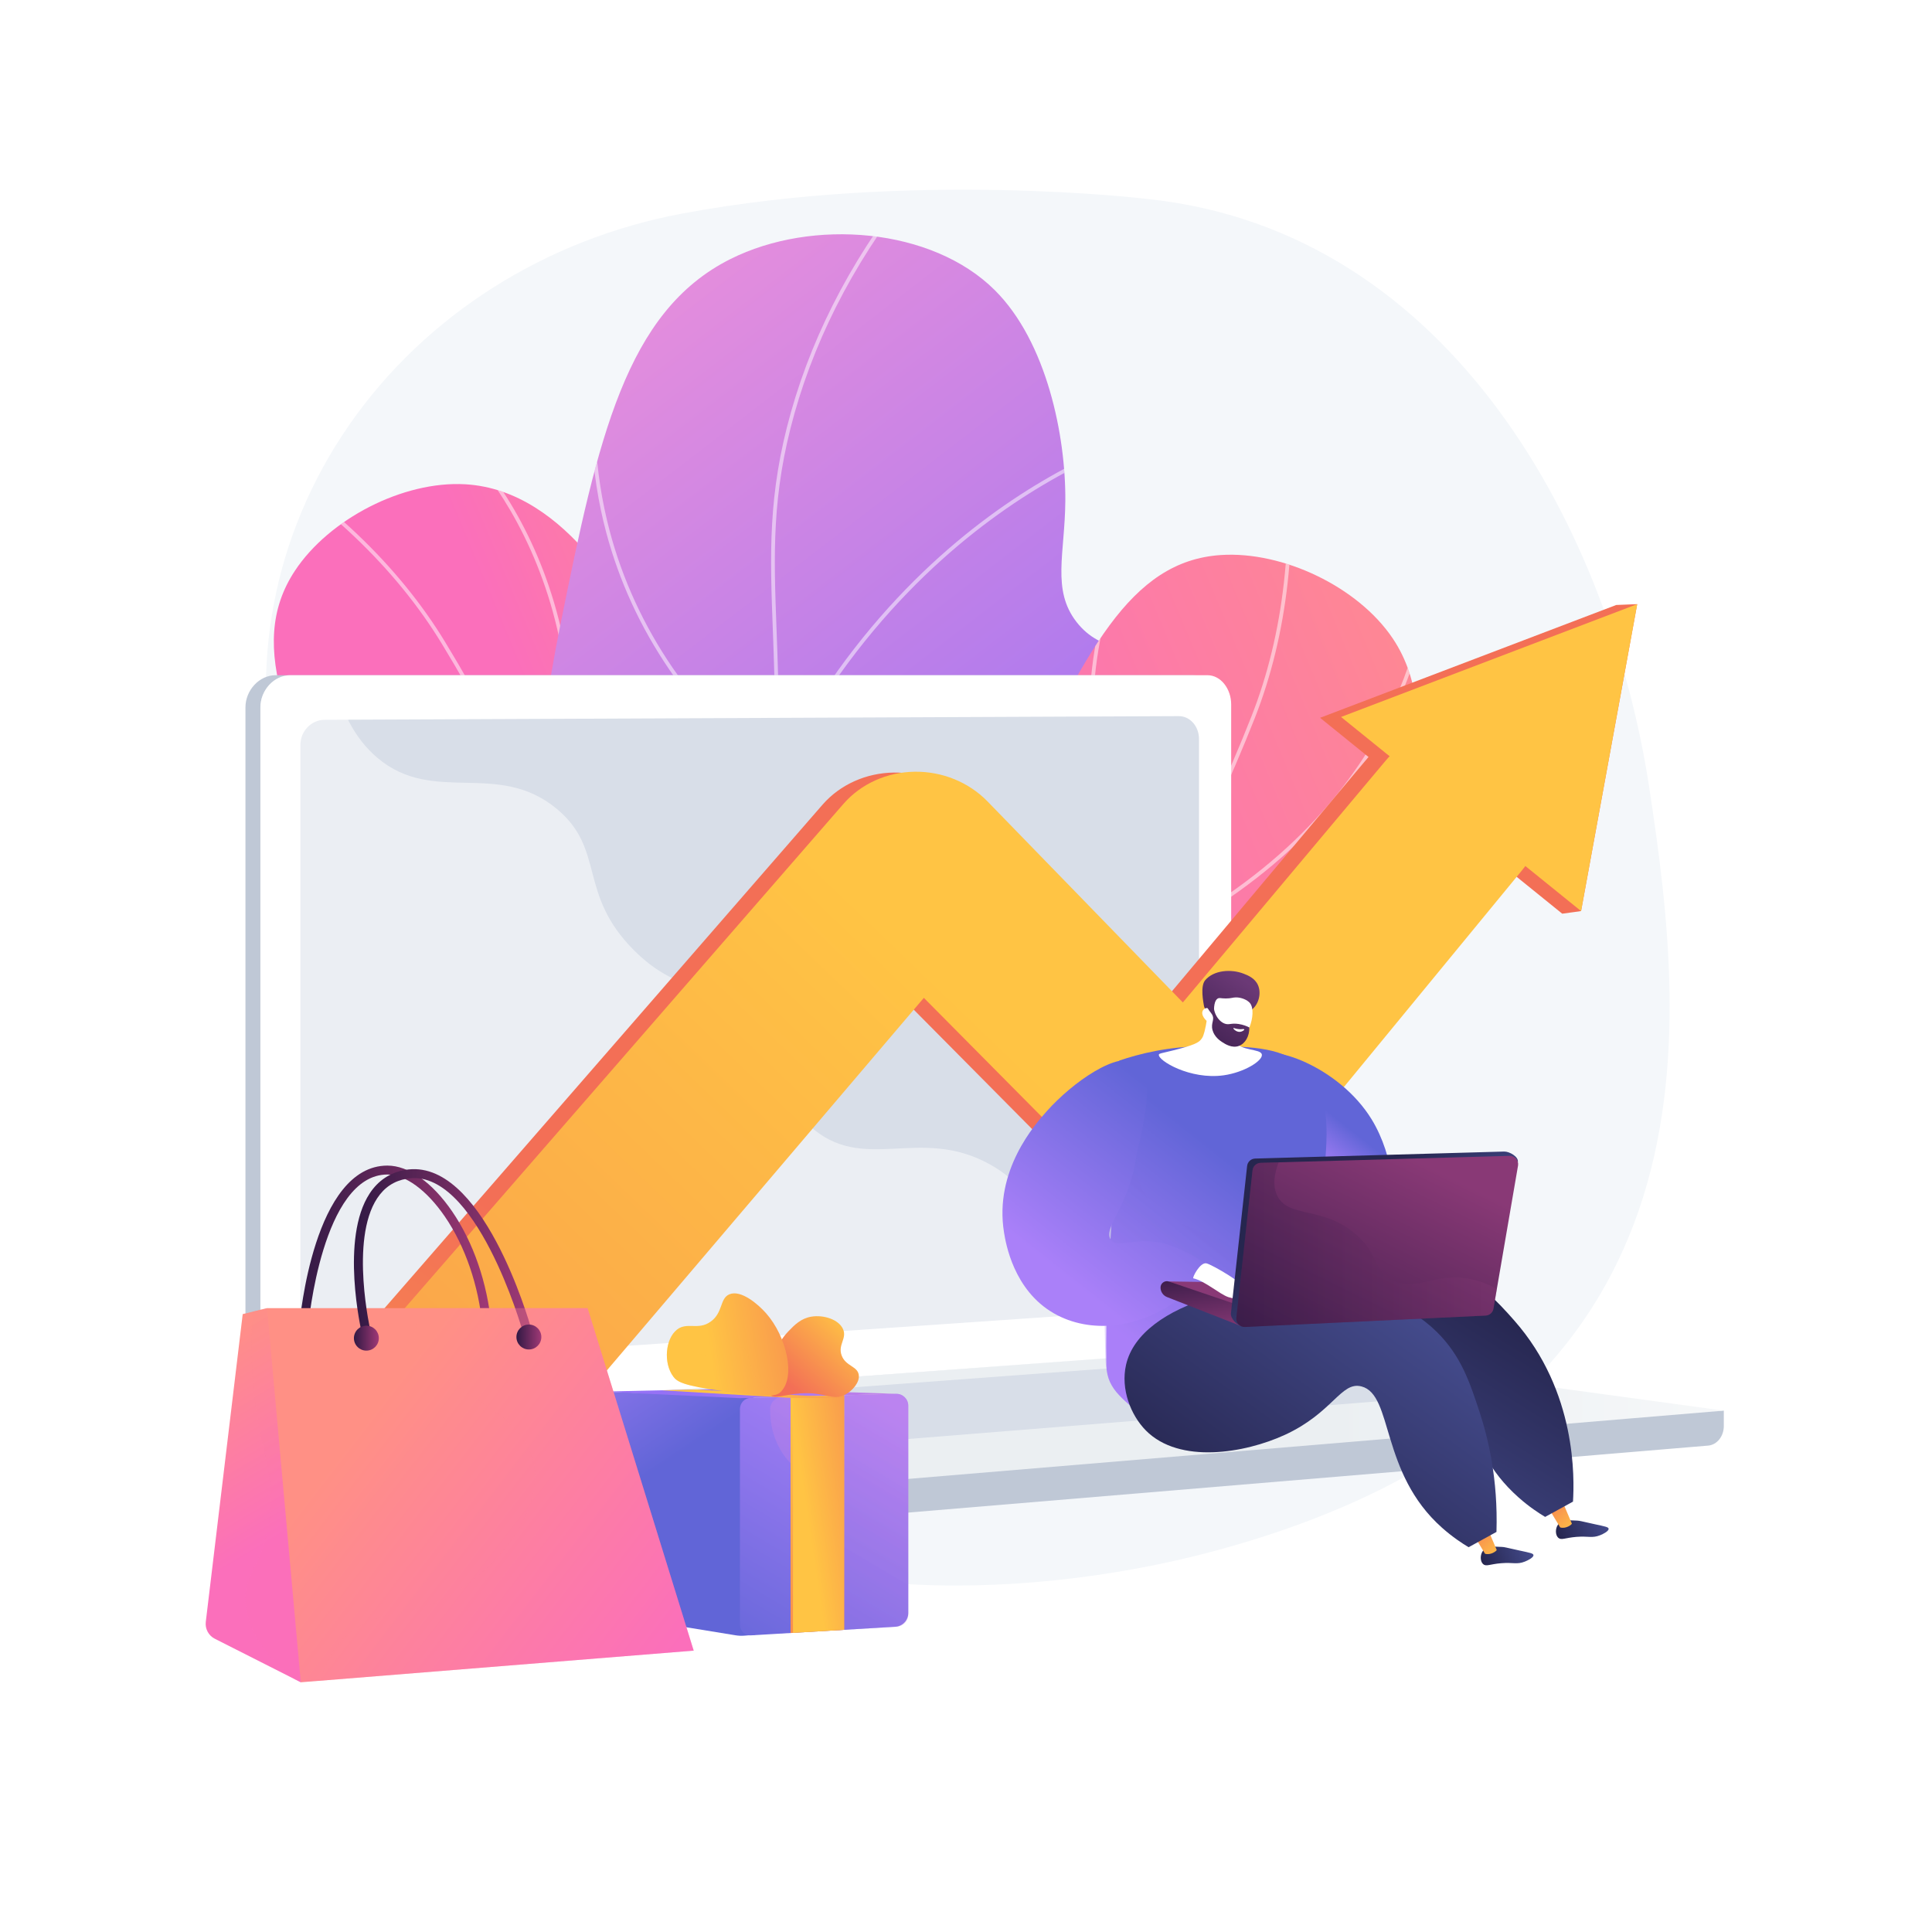<svg xmlns="http://www.w3.org/2000/svg" xmlns:xlink="http://www.w3.org/1999/xlink" x="0px" y="0px" viewBox="0 0 3710 3710" style="enable-background:new 0 0 3710 3710;" xml:space="preserve"><g id="Background">	<g>		<g>			<rect style="fill:#FFFFFF;" width="3710" height="3710"></rect>		</g>	</g></g><g id="Illustration">	<g>		<path style="fill:#F4F7FA;" d="M3166.501,1509.153c-73.06-478.209-372.604-1065.723-964.385-1127.207   c0,0-449.309-54.652-892.229,28.178c-262.873,49.159-493.374,195.497-639.226,405.82   c-145.853,210.323-194.573,466.783-135.445,711.287c38.403,158.807,64.353,323.166,57.231,486.35   c-12.395,284.006-5.264,549.105,270.358,718.478c246.098,151.232,555.816,284.612,851.291,307.974   c200.803,15.876,425.991-9.815,619.527-62.094C3319.926,2711.507,3239.561,1987.362,3166.501,1509.153z"></path>		<g>			<g>				<defs>					<path id="SVGID_1_" d="M1173.453,2826.669c159.965-140.113,340.03-343.324,441.574-610.987      c25.915-68.308,186.002-490.283,3.222-609.227c-64.385-41.898-116.938-10.812-203.854-65.488      c-102.988-64.787-95.123-149.901-163.005-284.432c-40.505-80.273-159.044-315.196-358.087-326.602      c-118.943-6.815-261.253,66.494-327.008,166.135c-96.449,146.152-9.297,320.314,143.166,613.155      c135.153,259.592,199.841,295.285,293.971,483.46C1073.292,2332.34,1151.623,2540.501,1173.453,2826.669z"></path>				</defs>									<linearGradient id="SVGID_00000053524550466224649730000014959836852632714139_" gradientUnits="userSpaceOnUse" x1="1815.906" y1="1533.796" x2="1203.119" y2="1789.914">					<stop offset="0" style="stop-color:#FF9085"></stop>					<stop offset="1" style="stop-color:#FB6FBB"></stop>				</linearGradient>									<use xlink:href="#SVGID_1_" style="overflow:visible;fill:url(#SVGID_00000053524550466224649730000014959836852632714139_);"></use>				<clipPath id="SVGID_00000031188068418112577600000010082984970825867656_">					<use xlink:href="#SVGID_1_" style="overflow:visible;"></use>				</clipPath>				<g style="opacity:0.5;clip-path:url(#SVGID_00000031188068418112577600000010082984970825867656_);">					<path style="fill:#FFFFFF;" d="M542.621,3483.208l-3.046-6.491c222.722-104.478,396.113-250.768,515.355-434.805      c158.865-245.195,209.226-547.956,149.679-899.873c-62.019-366.551-227.718-694.578-355.8-905.212      c-88.78-146.006-224.021-274.778-401.97-382.74l3.718-6.13c178.943,108.564,314.996,238.148,404.379,385.145      c128.407,211.169,294.534,540.072,356.745,907.74c59.852,353.745,9.137,658.221-150.736,904.97      C940.964,3230.99,766.575,3378.152,542.621,3483.208z"></path>					<path style="fill:#FFFFFF;" d="M1075.848,1678.483l-3.504-0.686c-1.022-0.199-103.883-20.76-228.996-80.616      c-115.541-55.273-274.326-156.345-374.624-323.941l6.155-3.683c99.378,166.067,256.909,266.309,371.565,321.158      c111.386,53.288,204.84,75.19,223.783,79.31c106.418-538.171-161.474-807.599-246.277-877.46      c-2.535-2.087-3.438-2.839-3.963-3.389l5.188-4.95l-2.594,2.475l2.587-2.482c0.312,0.315,1.782,1.526,3.34,2.811      c85.769,70.656,357.13,343.505,248.041,887.952L1075.848,1678.483z"></path>					<path style="fill:#FFFFFF;" d="M1207.399,2139.357l-1.74-0.756c-2.955-1.281-298.525-131.768-557.377-436.546l-261.306-307.669      l5.461-4.642l261.306,307.669c247.449,291.351,528.441,422.706,553.05,433.843c131.362-83.34,298.707-226.444,353.857-436.42      c33.059-125.859,9.67-217.103,9.428-218.01l6.932-1.834c0.245,0.924,24.108,94-9.425,221.665      c-30.892,117.617-118.181,289.723-358.583,441.688L1207.399,2139.357z"></path>				</g>			</g>		</g>		<g>			<g>				<defs>					<path id="SVGID_00000005232564418517481340000017185596302476353166_" d="M485.851,2734.371      c135.876-89.2,320.99-240.274,434.603-479.727c149.001-314.039,44.108-504.17,156.684-1060.218      c71.18-351.584,124.398-596.229,325.484-696.97c157.58-78.944,387.1-60.063,507.52,59.6      c100.125,99.497,136.546,280.319,135.588,404.687c-0.781,101.36-26.432,170.579,21.295,232.371      c48.776,63.15,116.654,44.058,164.059,92.798c96.138,98.845-13.603,351.562-31.339,392.406      c-197.295,454.34-690.152,697.993-906.419,801.686C1114.509,2566.743,842.133,2675.043,485.851,2734.371z"></path>				</defs>									<linearGradient id="SVGID_00000067956707513143652930000015811860195019265461_" gradientUnits="userSpaceOnUse" x1="714.358" y1="1016.4" x2="1703.571" y2="2299.117">					<stop offset="0.004" style="stop-color:#E38DDD"></stop>					<stop offset="1" style="stop-color:#9571F6"></stop>				</linearGradient>									<use xlink:href="#SVGID_00000005232564418517481340000017185596302476353166_" style="overflow:visible;fill:url(#SVGID_00000067956707513143652930000015811860195019265461_);"></use>				<clipPath id="SVGID_00000153695913012662893300000016967496211567051413_">					<use xlink:href="#SVGID_00000005232564418517481340000017185596302476353166_" style="overflow:visible;"></use>				</clipPath>				<g style="opacity:0.5;clip-path:url(#SVGID_00000153695913012662893300000016967496211567051413_);">					<path style="fill:#FFFFFF;" d="M336.874,2797.41l-1.358-7.04c216.323-41.693,406.921-103.162,566.49-182.696      c235.42-117.334,396.061-271.063,477.464-456.914c63.745-145.53,78.011-305.204,97.76-526.208      c15.761-176.401,11.021-302.831,6.841-414.381c-5.458-145.607-9.771-260.617,34.747-418.544      c45.183-160.287,127.297-313.145,244.068-454.323l5.524,4.572c-116.129,140.401-197.782,292.377-242.688,451.698      c-44.213,156.842-39.921,271.354-34.488,416.331c4.191,111.76,8.938,238.431-6.862,415.284      c-19.063,213.34-34.12,381.847-98.334,528.448c-82.097,187.429-243.872,342.349-480.832,460.453      C745.052,2693.915,553.838,2755.591,336.874,2797.41z"></path>					<path style="fill:#FFFFFF;" d="M1490.824,1498.798l-3.382-2.234c-1.064-0.704-107.566-71.972-202.245-210.872      c-55.609-81.575-96.367-170.205-121.146-263.431c-30.969-116.518-36.917-240.556-17.676-368.673l7.093,1.064      c-19.094,127.14-13.202,250.201,17.515,365.767c24.57,92.439,64.988,180.33,120.138,261.236      c84.492,123.947,178.24,193.437,196.938,206.622c149.728-298.532,353.122-466.475,497.672-554.895      c157.363-96.255,281.037-121.671,282.27-121.917l1.4,7.03c-1.218,0.245-123.891,25.497-280.222,121.181      c-144.249,88.29-347.489,256.331-496.548,555.497L1490.824,1498.798z"></path>					<path style="fill:#FFFFFF;" d="M1436.182,1974.491l-1.078-2.37c-0.847-1.866-86.179-188.483-208.351-358.828      c-121.696-169.687-456.557-279.655-459.925-280.747l2.206-6.82c3.392,1.096,340.473,111.785,463.545,283.387      c115.093,160.472,197.582,335.306,207.955,357.659c197.834-24.104,436.101-247.796,601.464-431.655      c180.235-200.393,315.063-397.969,316.404-399.943l5.931,4.033c-1.344,1.975-136.445,199.952-317.006,400.706      c-106.096,117.968-206.919,213.82-299.666,284.896c-116.234,89.081-220.163,139.341-308.891,149.388L1436.182,1974.491z"></path>					<path style="fill:#FFFFFF;" d="M1029.772,2582.543c-31.862,0-49.815-0.917-50.371-0.949l-7.135-0.385l4.579-5.489      c66.171-79.363,100.904-168.339,103.229-264.45c1.863-77.003-16.938-158.792-55.871-243.098      c-66.416-143.811-169.697-246.224-170.734-247.243l5.027-5.111c1.043,1.026,105.256,104.363,172.215,249.347      c39.399,85.311,58.42,168.171,56.53,246.277c-2.311,95.523-36.046,184.062-100.298,263.284      c35.268,1.215,197.124,4.275,408.296-30.42c219.75-36.105,539.364-121.657,814.079-324.19l533.031-392.976l4.257,5.77      l-533.031,392.976c-275.923,203.422-596.78,289.303-817.36,325.524C1232.781,2578.251,1098.73,2582.543,1029.772,2582.543z"></path>				</g>			</g>		</g>		<g>			<g>				<defs>					<path id="SVGID_00000062157578815313467190000000439363982065885340_" d="M1332.912,2595.722      c208.317,42.712,479.047,63.288,753.645-17.647c70.078-20.655,502.987-148.251,487.229-365.754      c-5.551-76.616-62.085-99.684-71.079-201.972c-10.657-121.203,61.896-166.396,128.016-301.801      c39.454-80.795,154.917-317.244,43.666-482.689c-66.481-98.864-210.912-167.901-330.034-160.039      c-174.728,11.532-260.767,186.247-401.855,484.734c-125.069,264.598-114.392,337.704-207.374,526.449      C1666.116,2217.083,1547.661,2405.326,1332.912,2595.722z"></path>				</defs>									<linearGradient id="SVGID_00000060730504071809720870000010129938144019566236_" gradientUnits="userSpaceOnUse" x1="3143.889" y1="1432.473" x2="1969.721" y2="1923.223">					<stop offset="0" style="stop-color:#FF9085"></stop>					<stop offset="1" style="stop-color:#FB6FBB"></stop>				</linearGradient>									<use xlink:href="#SVGID_00000062157578815313467190000000439363982065885340_" style="overflow:visible;fill:url(#SVGID_00000060730504071809720870000010129938144019566236_);"></use>				<clipPath id="SVGID_00000178206045546057692330000017281888515296010671_">					<use xlink:href="#SVGID_00000062157578815313467190000000439363982065885340_" style="overflow:visible;"></use>				</clipPath>				<g style="opacity:0.5;clip-path:url(#SVGID_00000178206045546057692330000017281888515296010671_);">					<path style="fill:#FFFFFF;" d="M1008.584,2641.629c-193.315,0.003-388.033-50.799-580.024-151.471l3.333-6.351      c190.934,100.12,384.571,150.645,576.705,150.652c27.111,0,54.163-1.005,81.204-3.018      c291.358-21.692,562.968-164.617,807.291-424.807c254.483-271.011,415.596-601.313,505.941-830.681      c62.625-158.988,83.438-344.569,61.854-551.586l7.128-0.742c21.706,208.173,0.742,394.888-62.31,554.954      c-90.576,229.952-252.127,561.123-507.387,832.96c-245.59,261.544-518.782,405.223-811.986,427.051      C1063.125,2640.617,1035.86,2641.629,1008.584,2641.629z"></path>					<path style="fill:#FFFFFF;" d="M2188.49,1823.814l-1.569-3.203c-0.462-0.938-46.272-95.302-74.234-231.146      c-25.823-125.456-41.311-313.04,31.55-494.255l6.652,2.675c-72.196,179.559-56.803,365.645-31.179,490.134      c24.895,120.943,63.948,208.624,72.119,226.202c493.022-240.595,545.673-616.872,550.049-726.657      c0.133-3.28,0.182-4.453,0.304-5.206l7.079,1.134c-0.063,0.434-0.136,2.339-0.217,4.355      c-4.429,111.036-57.702,492.147-557.342,734.408L2188.49,1823.814z"></path>					<path style="fill:#FFFFFF;" d="M2229.434,2272.154c-91.704,0-200.639-17.099-326.746-64.256l-1.775-0.665l-0.452-1.842      c-0.763-3.13-75.515-317.451,10.762-707.903l87.093-394.153l7.002,1.547l-87.093,394.153      c-82.479,373.245-17.232,676.482-11.224,702.819c145.674,54.198,360.67,100.974,561.161,18.18      c120.376-49.706,179.174-123.712,179.755-124.455l5.65,4.411c-0.588,0.756-60.3,76.033-182.266,126.506      C2412.13,2250.984,2331.447,2272.154,2229.434,2272.154z"></path>				</g>			</g>		</g>		<g>			<g>				<path style="fill:#BFC8D6;" d="M3310.206,2708.808l-2770.998-23.952v70.87c0,19.236,12.086,35.592,28.455,38.507     l783.555,139.556c9.299,1.656,18.729,2.095,28.112,1.31l1900.763-159.116c16.969-1.42,30.112-17.827,30.112-37.591V2708.808z"></path>				<g>					<path style="fill:#BFC8D6;" d="M2335.529,1352.625V2538.21c0,14.956-4.402,28.912-13.113,39.265      c-8.46,10.137-19.585,16.812-32.434,17.776l-1273.016,95.261l-474.473,36.472h-0.072l-3.214-1.277l-10.315-0.049      c-31.519,2.32-57.541-23.109-57.541-55.842V1358.3c0-32.732,26.414-61.713,57.933-61.713h1761.173      C2316.444,1296.587,2335.529,1323.033,2335.529,1352.625z"></path>					<path style="fill:#FFFFFF;" d="M2364.209,1352.625V2538.21c0,22.848-11.893,43.249-29.559,52.231      c-0.26,0.132-0.19,0.263-0.452,0.39c-1.684,0.817-3.229,1.569-4.996,2.17c-0.392,0.143-0.704,0.286-1.096,0.429      c-0.321,0.072-0.602,0.179-0.886,0.249c-1.286,0.394-2.55,0.68-3.871,0.929c-1.57,0.321-3.165,0.535-4.807,0.643l-8.919-0.184      L1042.37,2687.55h-0.07l-484.958,36.521c-4.675,0.357-9.245,2.045-13.598,1.224c-0.429-0.072-0.823,1.689-1.25,1.689h-0.072      c-1.072,0-2.241-1.99-3.313-2.311c-22.63-6.177-39.078-28.691-39.078-54.856V1358.3c0-32.732,25.827-61.713,57.346-61.713      h1761.173C2344.537,1296.587,2364.209,1323.033,2364.209,1352.625z"></path>					<path style="fill:#D8DEE8;" d="M2263.691,2511.65L623.324,2624.267c-25.646,1.76-46.488-18.473-46.488-45.197V1430.841      c0-26.724,20.842-48.479,46.488-48.589l1640.367-7.072c21.418-0.092,38.743,19.565,38.743,43.906v1045.831      C2302.434,2489.257,2285.109,2510.18,2263.691,2511.65z"></path>					<path style="fill:#FFFFFF;" d="M1500.161,1334.906c0,12.186-9.065,22.094-20.259,22.129      c-11.208,0.036-20.303-9.837-20.303-22.05c0-12.214,9.095-22.121,20.303-22.13      C1491.096,1312.847,1500.161,1322.719,1500.161,1334.906z"></path>					<path style="opacity:0.48;fill:#FFFFFF;" d="M557.358,2724.884l1752.282-128.992l8.917-0.656      c11.913-0.877,22.745-6.766,31.019-15.699c-126.096-6.901-204.417-51.649-254.939-97.886      c-101.46-92.855-83.862-184.425-193.274-245.475c-136.467-76.148-243.771,20.341-347.327-74.86      c-62.781-57.718-31.958-100.758-109.211-187.009c-85.563-95.531-141.268-63.419-227.258-149.397      c-108.726-108.714-54.348-193.296-148.003-271.349c-113.617-94.69-236.147-7.049-344.301-97.859      c-46.648-39.167-72.245-96.109-85.61-156.667h-82.288c-31.516,0-57.14,26.538-57.14,59.273v1311.51      C500.224,2702.55,525.844,2727.199,557.358,2724.884z"></path>				</g>									<linearGradient id="SVGID_00000150074861515271148360000016870966690072097208_" gradientUnits="userSpaceOnUse" x1="1186.483" y1="2729.243" x2="3957.481" y2="2729.243">					<stop offset="0.494" style="stop-color:#EBEFF2"></stop>					<stop offset="1" style="stop-color:#FFFFFF"></stop>				</linearGradient>				<path style="fill:url(#SVGID_00000150074861515271148360000016870966690072097208_);" d="M2401.537,2588.044L539.208,2724.511     l812.01,144.624c9.299,1.656,18.729,2.096,28.112,1.31l1930.876-161.637l-879.045-119.836     C2421.331,2587.631,2411.415,2587.32,2401.537,2588.044z"></path>				<polygon style="fill:#D8DEE8;" points="810.951,2725.685 2361.395,2610.379 2841.244,2675.268 1304.156,2798.525     "></polygon>			</g>		</g>		<g>			<g>									<linearGradient id="SVGID_00000179637688775211031200000003536668423202287002_" gradientUnits="userSpaceOnUse" x1="1806.775" y1="2401.955" x2="638.769" y2="3813.767" gradientTransform="matrix(0.999 -0.04 0.04 0.999 -520.303 312.734)">					<stop offset="0.004" style="stop-color:#F36F56"></stop>					<stop offset="1" style="stop-color:#FFC444"></stop>				</linearGradient>				<path style="fill:url(#SVGID_00000179637688775211031200000003536668423202287002_);" d="M716.6,3012.911     c-46.4,3.455-93.759-7.578-133.017-34.435c-86.956-59.474-100.616-173.345-30.355-253.543L1579.772,1544.9     c33.597-38.332,83.484-60.691,136.63-61.368c52.908-0.674,103.856,20.206,139.755,57.151l374.985,385.897l389.914-464.805     c58.324-69.533,163.839-77.844,235.547-19.244c71.271,58.24,82.756,161.111,25.777,230.43l-505.038,614.385     c-31.458,38.271-78.546,61.768-129.172,64.336c-50.85,2.579-100.26-16.207-135.337-51.588l-379.037-382.309L863.847,2940.223     C826.481,2983.781,772.231,3008.768,716.6,3012.911z"></path>				<g>											<linearGradient id="SVGID_00000160869792462214866780000015271857985315393971_" gradientUnits="userSpaceOnUse" x1="2164.728" y1="2698.045" x2="996.742" y2="4109.833" gradientTransform="matrix(0.999 -0.04 0.04 0.999 -520.303 312.734)">						<stop offset="0.004" style="stop-color:#F36F56"></stop>						<stop offset="1" style="stop-color:#FFC444"></stop>					</linearGradient>					<polygon style="fill:url(#SVGID_00000160869792462214866780000015271857985315393971_);" points="2999.932,1754.548       2534.923,1378.388 3103.642,1161.743 3143.897,1160.13 3036.108,1749.546      "></polygon>				</g>			</g>			<g>									<linearGradient id="SVGID_00000153667337976445398770000018275581757060644768_" gradientUnits="userSpaceOnUse" x1="2386.919" y1="1785.071" x2="-129.6" y2="4204.801" gradientTransform="matrix(0.999 -0.04 0.04 0.999 -520.303 312.734)">					<stop offset="0" style="stop-color:#FFC444"></stop>					<stop offset="0.996" style="stop-color:#F36F56"></stop>				</linearGradient>				<path style="fill:url(#SVGID_00000153667337976445398770000018275581757060644768_);" d="M756.856,3011.299     c-46.399,3.455-93.759-7.578-133.017-34.435c-86.956-59.474-100.617-173.345-30.355-253.543l1026.544-1180.033     c33.597-38.332,83.484-60.691,136.63-61.368c52.907-0.674,103.856,20.206,139.755,57.151l374.985,385.897l389.914-464.805     c58.324-69.533,163.839-77.844,235.547-19.244c71.271,58.24,82.756,161.111,25.776,230.43l-505.037,614.385     c-31.458,38.27-78.546,61.768-129.173,64.336c-50.85,2.579-100.26-16.207-135.337-51.588l-379.036-382.309L904.103,2938.61     C866.736,2982.169,812.487,3007.156,756.856,3011.299z"></path>				<g>											<linearGradient id="SVGID_00000088852150730165999400000014847646500573520808_" gradientUnits="userSpaceOnUse" x1="2611.565" y1="2018.714" x2="95.027" y2="4438.462" gradientTransform="matrix(0.999 -0.04 0.04 0.999 -520.303 312.734)">						<stop offset="0" style="stop-color:#FFC444"></stop>						<stop offset="0.996" style="stop-color:#F36F56"></stop>					</linearGradient>					<polygon style="fill:url(#SVGID_00000088852150730165999400000014847646500573520808_);" points="3036.108,1749.546       2575.178,1376.776 3143.897,1160.13      "></polygon>				</g>			</g>		</g>		<g>							<linearGradient id="SVGID_00000004534700418451584010000003516648464361077161_" gradientUnits="userSpaceOnUse" x1="1046.335" y1="2505.261" x2="1257.922" y2="2825.045">				<stop offset="0" style="stop-color:#AA80F9"></stop>				<stop offset="0.996" style="stop-color:#6165D7"></stop>			</linearGradient>			<path style="fill:url(#SVGID_00000004534700418451584010000003516648464361077161_);" d="M1155.897,3098.426l256.926,41.865    c5.375,0.876,10.837,1.103,16.266,0.675l20.989-1.654l-3.48-456.686l-290.701-10.319V3098.426z"></path>							<linearGradient id="SVGID_00000029761806391871665390000008768251954614785185_" gradientUnits="userSpaceOnUse" x1="1704.905" y1="2695.536" x2="1395.097" y2="3218.768">				<stop offset="0" style="stop-color:#AA80F9"></stop>				<stop offset="0.996" style="stop-color:#6165D7"></stop>			</linearGradient>			<path style="fill:url(#SVGID_00000029761806391871665390000008768251954614785185_);" d="M1744.175,2699.427v397.746    c0,14.231-10.932,25.858-25.073,26.699l-277.392,16.5c-11.221,0.667-20.795-8.651-20.795-20.216v-414.382    c0-11.575,9.076-21.172,20.339-21.486l279.391-7.786C1733.604,2676.142,1744.175,2686.428,1744.175,2699.427z"></path>							<linearGradient id="SVGID_00000051350168678103839250000008071200423408923528_" gradientUnits="userSpaceOnUse" x1="1479.049" y1="2530.715" x2="1429.968" y2="2703.665">				<stop offset="0.004" style="stop-color:#E38DDD"></stop>				<stop offset="1" style="stop-color:#9571F6"></stop>			</linearGradient>			<polygon style="fill:url(#SVGID_00000051350168678103839250000008071200423408923528_);" points="1155.897,2672.307     1420.916,2684.855 1720.646,2676.502 1413.351,2666.491    "></polygon>							<linearGradient id="SVGID_00000127020178591856049010000000223923440363409297_" gradientUnits="userSpaceOnUse" x1="1726.617" y1="2708.858" x2="1414.037" y2="3236.772">				<stop offset="0.004" style="stop-color:#E38DDD"></stop>				<stop offset="1" style="stop-color:#9571F6"></stop>			</linearGradient>			<path style="opacity:0.3;fill:url(#SVGID_00000127020178591856049010000000223923440363409297_);" d="M1720.251,2676.514    l-218.811,6.097c-12.447,0.347-22.611,10.846-22.597,23.563c0.023,21.224,3.564,43.16,12.906,64.322    c31.148,70.554,100.776,73.159,115.263,137.919c12.071,53.958-30.673,77.173-35.19,146.123    c-1.186,18.113,0.381,37.598,5.773,58.488c2.839,10.996,13.062,18.487,24.207,17.824l120.462-7.166    c12.359-0.735,21.911-10.893,21.911-23.327v-400.533C1744.175,2686.607,1733.426,2676.147,1720.251,2676.514z"></path>							<linearGradient id="SVGID_00000167377417707026861570000003711345825129423262_" gradientUnits="userSpaceOnUse" x1="1530.742" y1="2711.953" x2="1656.534" y2="3345.662">				<stop offset="0" style="stop-color:#FFC444"></stop>				<stop offset="0.314" style="stop-color:#FBA94A"></stop>				<stop offset="0.996" style="stop-color:#F36F56"></stop>			</linearGradient>			<polygon style="fill:url(#SVGID_00000167377417707026861570000003711345825129423262_);" points="1518.145,3135.826     1620.993,3129.708 1620.993,2679.28 1518.145,2682.146    "></polygon>							<linearGradient id="SVGID_00000128467335580263773650000014771708393531137719_" gradientUnits="userSpaceOnUse" x1="1549.813" y1="2909.126" x2="1772.626" y2="2876.175">				<stop offset="0" style="stop-color:#FFC444"></stop>				<stop offset="0.314" style="stop-color:#FBA94A"></stop>				<stop offset="0.996" style="stop-color:#F36F56"></stop>			</linearGradient>			<polygon style="fill:url(#SVGID_00000128467335580263773650000014771708393531137719_);" points="1522.777,3135.551     1620.993,3129.708 1620.993,2679.28 1522.777,2682.017    "></polygon>							<linearGradient id="SVGID_00000001627863574148300960000007241742070848541061_" gradientUnits="userSpaceOnUse" x1="1400.052" y1="2683.988" x2="1872.794" y2="2614.076">				<stop offset="0" style="stop-color:#FFC444"></stop>				<stop offset="0.314" style="stop-color:#FBA94A"></stop>				<stop offset="0.996" style="stop-color:#F36F56"></stop>			</linearGradient>			<polygon style="fill:url(#SVGID_00000001627863574148300960000007241742070848541061_);" points="1336.571,2668.226     1623.273,2684.527 1520.198,2684.527 1269.538,2669.74    "></polygon>			<g>									<linearGradient id="SVGID_00000150096578896807966900000001784231186933808282_" gradientUnits="userSpaceOnUse" x1="1639.673" y1="2545.233" x2="1522.542" y2="2667.049">					<stop offset="0" style="stop-color:#FFC444"></stop>					<stop offset="0.314" style="stop-color:#FBA94A"></stop>					<stop offset="0.996" style="stop-color:#F36F56"></stop>				</linearGradient>				<path style="fill:url(#SVGID_00000150096578896807966900000001784231186933808282_);" d="M1476.079,2654.463     c6.676-40.898,11.555-70.788,38.263-98.39c11.262-11.64,23.561-24.35,43.729-27.721c23.193-3.877,52.798,5.265,60.908,24.207     c7.701,17.986-10.442,29.706-2.733,50.366c7.747,20.763,30.324,20.321,32.797,37.092c2.095,14.204-11.771,30.32-25.769,37.872     c-24.174,13.042-37.899-5.306-85.115-2.343c-32.536,2.042-51.316,12.343-60.127,1.952     C1473.836,2672.552,1474.247,2665.683,1476.079,2654.463z"></path>				<g style="opacity:0.3;">											<linearGradient id="SVGID_00000096770924090439831340000016606613154599597985_" gradientUnits="userSpaceOnUse" x1="1658.535" y1="2563.37" x2="1541.404" y2="2685.186">						<stop offset="0" style="stop-color:#FFC444"></stop>						<stop offset="0.314" style="stop-color:#FBA94A"></stop>						<stop offset="0.996" style="stop-color:#F36F56"></stop>					</linearGradient>					<path style="fill:url(#SVGID_00000096770924090439831340000016606613154599597985_);" d="M1605.313,2638.455      c-29.151-11.149-44.092-35.413-57.004-29.673c-11.475,5.101-4.473,26.396-17.96,43.729      c-12.316,15.828-34.904,19.593-54.975,19.608c0.506,2.026,1.33,3.815,2.657,5.38c8.812,10.391,27.591,0.09,60.127-1.952      c47.216-2.964,60.941,15.385,85.115,2.343c12.842-6.929,25.537-21.064,25.933-34.32      C1635.584,2645.033,1620.431,2644.237,1605.313,2638.455z"></path>				</g>			</g>			<g>									<linearGradient id="SVGID_00000114787974731990356340000010945781784729876906_" gradientUnits="userSpaceOnUse" x1="1362.91" y1="2593.793" x2="1673.988" y2="2547.789">					<stop offset="0" style="stop-color:#FFC444"></stop>					<stop offset="0.314" style="stop-color:#FBA94A"></stop>					<stop offset="0.996" style="stop-color:#F36F56"></stop>				</linearGradient>				<path style="fill:url(#SVGID_00000114787974731990356340000010945781784729876906_);" d="M1299.992,2553.34     c19.609-15.476,40.281,1.783,64.422-15.227c24.452-17.229,17.347-44.871,36.311-52.709     c22.031-9.106,54.663,18.678,70.279,36.311c39.663,44.787,58.29,124.299,26.94,152.27     c-11.766,10.498-45.085,6.172-111.242-2.909c-75.617-10.38-86.5-17.814-93.737-27.545     C1273.462,2617.309,1277.792,2570.861,1299.992,2553.34z"></path>				<g style="opacity:0.3;">											<linearGradient id="SVGID_00000027564135573346133020000016362490085137059000_" gradientUnits="userSpaceOnUse" x1="1366.529" y1="2618.264" x2="1677.606" y2="2572.26">						<stop offset="0" style="stop-color:#FFC444"></stop>						<stop offset="0.314" style="stop-color:#FBA94A"></stop>						<stop offset="0.996" style="stop-color:#F36F56"></stop>					</linearGradient>					<path style="fill:url(#SVGID_00000027564135573346133020000016362490085137059000_);" d="M1424.151,2586.918      c-10.898-3.438-15.862,9.034-38.263,14.056c-4.111,0.922-43.613,9.175-64.813-15.617c-8.411-9.836-12.359-23.065-11.9-37.092      c-3.092,1.075-6.151,2.683-9.184,5.076c-22.2,17.521-26.53,63.968-7.028,90.191c7.237,9.731,18.12,17.165,93.737,27.545      c66.157,9.081,99.476,13.407,111.242,2.909c1.581-1.411,3.002-2.986,4.332-4.648c-15.872-0.524-32.524-4.366-44.547-16.045      C1434.53,2630.757,1442.677,2592.761,1424.151,2586.918z"></path>				</g>			</g>		</g>		<g>			<g>									<linearGradient id="SVGID_00000134952379020017449840000011072983120985057469_" gradientUnits="userSpaceOnUse" x1="574.883" y1="2396.29" x2="943.543" y2="2396.29">					<stop offset="0" style="stop-color:#311944"></stop>					<stop offset="1" style="stop-color:#A03976"></stop>				</linearGradient>				<path style="fill:url(#SVGID_00000134952379020017449840000011072983120985057469_);" d="M934.97,2554.307     c-4.363,0-8.091-3.317-8.513-7.749c-7.497-78.664-33.145-153.405-72.219-210.458c-34.614-50.544-75.824-80.705-110.255-80.705     c-0.04,0-0.075,0-0.115,0c-125.409,0.245-151.643,288.173-151.893,291.083c-0.406,4.711-4.534,8.2-9.264,7.797     c-4.71-0.406-8.201-4.552-7.797-9.262c1.074-12.515,27.925-306.465,168.92-306.741c0.05,0,0.101,0,0.151,0     c40.682,0,86.006,32.12,124.381,88.152c40.685,59.406,67.369,137.007,75.137,218.507c0.448,4.707-3.004,8.888-7.711,9.337     C935.517,2554.295,935.242,2554.307,934.97,2554.307z"></path>									<linearGradient id="SVGID_00000003080507170427244070000007550170827370001539_" gradientUnits="userSpaceOnUse" x1="324.904" y1="2603.297" x2="533.589" y2="2953.246">					<stop offset="0" style="stop-color:#FF9085"></stop>					<stop offset="1" style="stop-color:#FB6FBB"></stop>				</linearGradient>				<path style="fill:url(#SVGID_00000003080507170427244070000007550170827370001539_);" d="M412.511,3146.889l165.088,83.581     l100.026-306.948L512.81,2512.013l-46.735,11.459l-70.911,591C393.559,3127.85,400.491,3140.803,412.511,3146.889z"></path>									<linearGradient id="SVGID_00000056417873936386297080000005849162655652484758_" gradientUnits="userSpaceOnUse" x1="357.169" y1="2584.056" x2="565.855" y2="2934.005">					<stop offset="0" style="stop-color:#FF9085"></stop>					<stop offset="1" style="stop-color:#FB6FBB"></stop>				</linearGradient>				<path style="opacity:0.52;fill:url(#SVGID_00000056417873936386297080000005849162655652484758_);" d="M677.625,2923.521     L512.81,2512.013l-27.566,6.759c-3.822,54.942-2.143,100.162,0.454,133.085c11.049,140.105,47.742,179.094,29.966,276.834     c-14.78,81.27-47.058,92.3-44.236,146.979c3.073,59.551,44.608,109.418,93.99,148.633l12.181,6.167L677.625,2923.521z"></path>									<linearGradient id="SVGID_00000098178511661927484960000002048341995105756822_" gradientUnits="userSpaceOnUse" x1="688.188" y1="2744.272" x2="1275.717" y2="3196.959">					<stop offset="0" style="stop-color:#FF9085"></stop>					<stop offset="1" style="stop-color:#FB6FBB"></stop>				</linearGradient>				<polygon style="fill:url(#SVGID_00000098178511661927484960000002048341995105756822_);" points="512.81,2512.013      1128.356,2512.013 1332.074,3169.677 577.599,3230.47     "></polygon>									<linearGradient id="SVGID_00000022552149269345371860000018240595172316580738_" gradientUnits="userSpaceOnUse" x1="679.629" y1="2406.746" x2="1020.151" y2="2406.746">					<stop offset="0" style="stop-color:#311944"></stop>					<stop offset="1" style="stop-color:#A03976"></stop>				</linearGradient>				<path style="fill:url(#SVGID_00000022552149269345371860000018240595172316580738_);" d="M703.497,2568.381     c-3.886,0-7.403-2.663-8.329-6.61c-1.75-7.458-42.192-183.681,14.833-270.165c16.344-24.787,39.179-39.92,67.868-44.981     c147.411-25.974,238.17,290.635,241.962,304.126c1.278,4.552-1.374,9.279-5.926,10.558c-4.557,1.283-9.28-1.375-10.559-5.926     c-0.888-3.152-90.228-315.249-222.502-291.894c-24.207,4.269-42.704,16.549-56.546,37.542     c-53.007,80.393-12.868,255.075-12.456,256.831c1.08,4.603-1.778,9.21-6.38,10.29     C704.802,2568.308,704.143,2568.381,703.497,2568.381z"></path>				<g style="opacity:0.3;">											<linearGradient id="SVGID_00000107587629309422614830000001808496089758131860_" gradientUnits="userSpaceOnUse" x1="695.782" y1="2734.414" x2="1283.311" y2="3187.101">						<stop offset="0" style="stop-color:#FF9085"></stop>						<stop offset="1" style="stop-color:#FB6FBB"></stop>					</linearGradient>					<path style="fill:url(#SVGID_00000107587629309422614830000001808496089758131860_);" d="M1128.356,2512.013H822.988      c-15.06,15.319-25.749,32.974-26.77,52.779c-4.799,93.049,209.113,123.618,229.743,251.148      c14.882,91.997-76.69,198.147-158.395,245.44c-86.083,49.826-144.411,24.593-202.631,79.911      c-25.581,24.305-41.158,54.698-50.421,86.203l717.559-57.818L1128.356,2512.013z"></path>				</g>									<linearGradient id="SVGID_00000154427985834112422580000005183828223145717180_" gradientUnits="userSpaceOnUse" x1="679.629" y1="2569.673" x2="727.485" y2="2569.673">					<stop offset="0" style="stop-color:#311944"></stop>					<stop offset="1" style="stop-color:#A03976"></stop>				</linearGradient>									<circle style="fill:url(#SVGID_00000154427985834112422580000005183828223145717180_);" cx="703.557" cy="2569.673" r="23.928"></circle>									<linearGradient id="SVGID_00000018211549492986476900000005755323350835769506_" gradientUnits="userSpaceOnUse" x1="991.678" y1="2567.453" x2="1039.534" y2="2567.453">					<stop offset="0" style="stop-color:#311944"></stop>					<stop offset="1" style="stop-color:#A03976"></stop>				</linearGradient>									<circle style="fill:url(#SVGID_00000018211549492986476900000005755323350835769506_);" cx="1015.606" cy="2567.453" r="23.928"></circle>			</g>		</g>		<g>							<linearGradient id="SVGID_00000121988766134558628120000016045832151559083451_" gradientUnits="userSpaceOnUse" x1="2504.765" y1="2219.942" x2="2564.057" y2="2144.866">				<stop offset="0" style="stop-color:#AA80F9"></stop>				<stop offset="0.996" style="stop-color:#6165D7"></stop>			</linearGradient>			<path style="fill:url(#SVGID_00000121988766134558628120000016045832151559083451_);" d="M2654.763,2339.74    c32.22-17.857,22.788-119.203-20.925-190.417c-62.068-101.116-198.101-149.387-225.989-119.271    c-28.541,30.82,53.615,146.514,66.961,165.307C2523.221,2263.534,2616.651,2360.863,2654.763,2339.74z"></path>							<linearGradient id="SVGID_00000137107966670859835000000017899624345473779901_" gradientUnits="userSpaceOnUse" x1="451.558" y1="3209.573" x2="549.094" y2="3209.573" gradientTransform="matrix(-0.929 0.369 0.369 0.929 2317.019 -232.653)">				<stop offset="0" style="stop-color:#444B8C"></stop>				<stop offset="0.996" style="stop-color:#26264F"></stop>			</linearGradient>			<path style="fill:url(#SVGID_00000137107966670859835000000017899624345473779901_);" d="M2991.701,2927.956    c-5.254,7.263-5.278,19.574,0.583,24.993c5.76,5.327,12.961,0.063,34.833-1.686c23.428-1.872,30.132,2.97,45.519-3.154    c6.216-2.479,17.065-8.023,16.346-12.578c-0.505-3.203-6.453-4.23-26.416-8.561c-28.337-6.146-28.271-6.659-34.18-6.981    C3013.542,2919.179,2998.64,2918.366,2991.701,2927.956z"></path>							<linearGradient id="SVGID_00000084497270286851350120000009577005900670302115_" gradientUnits="userSpaceOnUse" x1="283.726" y1="3153.239" x2="324.854" y2="3068.114" gradientTransform="matrix(-0.953 0.304 0.304 0.953 2337.131 -152.086)">				<stop offset="0" style="stop-color:#FFC444"></stop>				<stop offset="0.996" style="stop-color:#F36F56"></stop>			</linearGradient>			<path style="fill:url(#SVGID_00000084497270286851350120000009577005900670302115_);" d="M3002.469,2888.222l16.002,37.67    c-0.656,2.187-11.794,10.469-22.499,7.178l-21.557-35.898L3002.469,2888.222z"></path>							<linearGradient id="SVGID_00000058577449578424680650000010055265299787960967_" gradientUnits="userSpaceOnUse" x1="604.358" y1="3203.29" x2="701.893" y2="3203.29" gradientTransform="matrix(-0.929 0.369 0.369 0.929 2317.019 -232.653)">				<stop offset="0" style="stop-color:#444B8C"></stop>				<stop offset="0.996" style="stop-color:#26264F"></stop>			</linearGradient>			<path style="fill:url(#SVGID_00000058577449578424680650000010055265299787960967_);" d="M2847.372,2978.499    c-5.255,7.264-5.278,19.575,0.582,24.995c5.76,5.328,12.961,0.064,34.832-1.687c23.428-1.873,30.133,2.97,45.519-3.154    c6.216-2.478,17.066-8.023,16.346-12.578c-0.505-3.202-6.453-4.229-26.416-8.56c-28.337-6.146-28.271-6.659-34.18-6.982    C2869.213,2969.724,2854.311,2968.91,2847.372,2978.499z"></path>							<linearGradient id="SVGID_00000110444391331273393080000003623262515056126863_" gradientUnits="userSpaceOnUse" x1="436.587" y1="3157.516" x2="477.714" y2="3072.392" gradientTransform="matrix(-0.953 0.304 0.304 0.953 2337.131 -152.086)">				<stop offset="0" style="stop-color:#FFC444"></stop>				<stop offset="0.996" style="stop-color:#F36F56"></stop>			</linearGradient>			<path style="fill:url(#SVGID_00000110444391331273393080000003623262515056126863_);" d="M2858.139,2938.766l16.002,37.67    c-0.655,2.187-11.794,10.469-22.499,7.178l-21.557-35.898L2858.139,2938.766z"></path>							<linearGradient id="SVGID_00000115480747123823114210000016277005477992615325_" gradientUnits="userSpaceOnUse" x1="2173.118" y1="2578.45" x2="2416.443" y2="2270.344">				<stop offset="0" style="stop-color:#AA80F9"></stop>				<stop offset="0.996" style="stop-color:#6165D7"></stop>			</linearGradient>			<path style="fill:url(#SVGID_00000115480747123823114210000016277005477992615325_);" d="M2149.425,2036.605    c37.382-12.74,94.512-27.544,164.878-27.536c79.223,0.009,142.849,0.016,186.781,37.46    c106.622,90.876-12.716,308.543,48.418,469.736c6.696,17.655,26.18,73.629,9.233,133.997    c-3.124,11.126-9.556,20.769-20.556,37.092c-64.582,95.814-249.565,127.341-332.666,44.269    c-43.92-43.905-79.832-59.539-80.889-109.636C2120.456,2424.241,2151.137,2226.995,2149.425,2036.605z"></path>							<linearGradient id="SVGID_00000031185856043730324790000004546970073869274551_" gradientUnits="userSpaceOnUse" x1="2173.144" y1="2568.837" x2="2408.507" y2="2270.813">				<stop offset="0" style="stop-color:#AA80F9"></stop>				<stop offset="0.996" style="stop-color:#6165D7"></stop>			</linearGradient>			<path style="opacity:0.3;fill:url(#SVGID_00000031185856043730324790000004546970073869274551_);" d="M2191.582,2278.178    c-15.102-41.349,0.547-88.681-33.126-109.343c-12.339-7.571-27.675-10.78-44.38-10.412    c1.999,145.341,4.859,290.544,8.395,442.226c1.167,50.098,7.432,52.578,55.994,96.482    c56.269,50.871,153.235,67.478,236.404,50.834c-108.923-66.987-186.64-136.375-175.509-195.853    c12.962-69.267,139.809-89.72,134.705-138.967C2368.655,2360.951,2224.595,2368.571,2191.582,2278.178z"></path>							<linearGradient id="SVGID_00000088123762664671997270000004998323258800569766_" gradientUnits="userSpaceOnUse" x1="2038.406" y1="2446.62" x2="2280.088" y2="2140.593">				<stop offset="0" style="stop-color:#AA80F9"></stop>				<stop offset="0.996" style="stop-color:#6165D7"></stop>			</linearGradient>			<path style="fill:url(#SVGID_00000088123762664671997270000004998323258800569766_);" d="M2184.067,2041.077    c-36.619-24.723-124.846,37.624-173.755,92.504c-22.732,25.505-101.877,114.308-82.213,233.601    c3.203,19.44,17.958,110.329,95.762,154.85c69.664,39.863,163.73,29.61,239.098-26.848c10.298-9.14,20.599-18.276,30.9-27.417    c10.133-10.952,20.267-21.905,30.399-32.859c-15.929-13.25-42.994-32.364-81.003-44.628    c-57.918-18.689-95.996,9.039-109.848-9.215c-17.055-22.473,34.865-64.344,48.488-159.599    C2185.572,2195.761,2224.97,2068.692,2184.067,2041.077z"></path>							<linearGradient id="SVGID_00000116930910756021307210000016499723929123957687_" gradientUnits="userSpaceOnUse" x1="2085.592" y1="2843.596" x2="2413.278" y2="2428.669" gradientTransform="matrix(0.994 -0.109 0.109 0.994 171.165 314.91)">				<stop offset="0" style="stop-color:#444B8C"></stop>				<stop offset="0.996" style="stop-color:#26264F"></stop>			</linearGradient>			<path style="fill:url(#SVGID_00000116930910756021307210000016499723929123957687_);" d="M2258.566,2684.147    c-15.434,80.927,25.597,44.2,111.378-10.473c90.344-57.581,291.716-148.159,391.44-69.539    c74.271,58.554,38.346,168.024,154.658,271.359c20.488,18.202,39.352,30.414,51.07,37.416    c17.833-9.789,35.666-19.576,53.5-29.366c2.616-43.617,7.536-211.191-112.607-347.559    c-29.047-32.969-84.37-96.318-169.313-116.341C2509.047,2365.513,2272.799,2609.51,2258.566,2684.147z"></path>							<linearGradient id="SVGID_00000152223213721415089920000015460515744700583300_" gradientUnits="userSpaceOnUse" x1="2280.715" y1="2460.367" x2="1900.538" y2="2881.487" gradientTransform="matrix(0.994 -0.109 0.109 0.994 171.165 314.91)">				<stop offset="0" style="stop-color:#444B8C"></stop>				<stop offset="0.996" style="stop-color:#26264F"></stop>			</linearGradient>			<path style="fill:url(#SVGID_00000152223213721415089920000015460515744700583300_);" d="M2162.335,2620.824    c-10.622,46.676,9.083,96.805,38.063,126.107c64.329,65.046,190.306,43.588,266.61,8.549    c92.843-42.631,107.947-103.317,147.423-93.156c61.341,15.789,35.407,165.413,154.658,271.359    c20.488,18.202,39.352,30.412,51.07,37.417c17.832-9.791,35.666-19.578,53.499-29.369    c3.136-101.241-15.97-179.979-32.334-229.814c-18.765-57.148-35.576-108.346-82.364-154.354    c-58.131-57.163-127.486-71.85-167.221-79.731C2423.631,2444.49,2189.933,2499.548,2162.335,2620.824z"></path>			<g>									<linearGradient id="SVGID_00000121274573654291135920000012468916743987478458_" gradientUnits="userSpaceOnUse" x1="2530.305" y1="2649.74" x2="2476.928" y2="2498.506">					<stop offset="0" style="stop-color:#311944"></stop>					<stop offset="1" style="stop-color:#893976"></stop>				</linearGradient>				<polygon style="fill:url(#SVGID_00000121274573654291135920000012468916743987478458_);" points="2685.381,2467.319      2244.137,2460.731 2361.471,2517.359 2686.51,2496.086     "></polygon>									<linearGradient id="SVGID_00000126288424410905138220000003752428692669633947_" gradientUnits="userSpaceOnUse" x1="2297.126" y1="2430.624" x2="2316.697" y2="2565.846">					<stop offset="0" style="stop-color:#311944"></stop>					<stop offset="1" style="stop-color:#893976"></stop>				</linearGradient>				<path style="fill:url(#SVGID_00000126288424410905138220000003752428692669633947_);" d="M2228.565,2472.456v0.003     c0,8.257,5.168,15.633,12.928,18.456l140.992,55.273l0.642-38.321l-138.99-47.136     C2236.337,2458.49,2228.565,2464.344,2228.565,2472.456z"></path>			</g>			<path style="fill:#FFFFFF;" d="M2291.56,2454.747c-2.708-0.604,13.194-32.287,25.677-28.631    c12.48,3.657,73.532,39.039,79.081,53.608c5.551,14.569,5.551,14.569,5.551,14.569s-26.631,2.081-43.148-3.468    C2342.204,2485.275,2313.582,2459.657,2291.56,2454.747z"></path>			<g>				<g>											<linearGradient id="SVGID_00000072976772203878893910000007606626278295882384_" gradientUnits="userSpaceOnUse" x1="2684.925" y1="2442.468" x2="2580.86" y2="2294.695">						<stop offset="0" style="stop-color:#444B8C"></stop>						<stop offset="0.996" style="stop-color:#26264F"></stop>					</linearGradient>					<path style="fill:url(#SVGID_00000072976772203878893910000007606626278295882384_);" d="M2394.832,2239.001l-31.101,283.188      c-1.074,9.771,12.606,24.329,22.425,23.865l456.269-28.01c7.498-0.357,13.74-5.874,15.009-13.271l57.268-273.51      c1.709-9.953-16.182-20.232-26.278-19.951l-478.14,13.445C2402.297,2224.981,2395.704,2231.06,2394.832,2239.001z"></path>											<linearGradient id="SVGID_00000017491774042634162460000006903319716586696858_" gradientUnits="userSpaceOnUse" x1="2485.31" y1="2687.029" x2="2713.052" y2="2224.428">						<stop offset="0" style="stop-color:#311944"></stop>						<stop offset="1" style="stop-color:#893976"></stop>					</linearGradient>					<path style="fill:url(#SVGID_00000017491774042634162460000006903319716586696858_);" d="M2405.26,2247.257l-31.104,283.191      c-1.071,9.772,6.84,18.19,16.66,17.727l462.039-21.873c7.497-0.355,13.739-5.875,15.009-13.27l47.204-274.762      c1.71-9.955-6.119-18.984-16.215-18.699l-478.142,13.444C2412.727,2233.236,2406.13,2239.318,2405.26,2247.257z"></path>				</g>									<linearGradient id="SVGID_00000131341025977270658550000017231537603395348890_" gradientUnits="userSpaceOnUse" x1="2374.058" y1="2390.117" x2="2874.377" y2="2390.117">					<stop offset="0" style="stop-color:#311944"></stop>					<stop offset="1" style="stop-color:#893976"></stop>				</linearGradient>				<path style="opacity:0.3;fill:url(#SVGID_00000131341025977270658550000017231537603395348890_);" d="M2676.569,2459.943     c-40.344-17.099-26.104-49.707-73.744-90.338c-62.849-53.602-126.91-30.356-149.336-71.903     c-6.982-12.94-10.319-33.074,1.846-65.662l-34.624,0.973c-7.983,0.223-14.58,6.304-15.45,14.243l-31.104,283.191     c-1.07,9.771,6.841,18.19,16.66,17.727l462.039-21.873c7.497-0.355,13.739-5.873,15.009-13.27l6.514-37.915     c-14.019-7.802-30.771-14.896-50.318-18.861C2756.274,2442.506,2723.017,2479.629,2676.569,2459.943z"></path>			</g>			<g>				<path style="fill:#FFFFFF;" d="M2321.7,1900.832c0.245,29.371-3.031,52.664-6.131,68.615     c-3.551,18.277-6.109,22.998-9.375,26.829c-4.915,5.768-12.364,10.606-54.45,21.042c-22.903,5.677-25.849,5.523-26.356,7.796     c-2.467,11.087,59.985,48.875,124.504,39.768c39.488-5.574,75.415-28.102,73.211-39.933     c-2.219-11.906-41.664-5.517-53.42-27.057c-8.178-14.985,0.99-36.256,11.826-53.873     C2371.014,1924.354,2332.194,1920.497,2321.7,1900.832z"></path>				<g>											<linearGradient id="SVGID_00000041975165832653061840000008687899003911193994_" gradientUnits="userSpaceOnUse" x1="-215.064" y1="1613.488" x2="-289.764" y2="1423.764" gradientTransform="matrix(-0.969 -0.248 -0.248 0.969 2456.19 427.305)">						<stop offset="0" style="stop-color:#311944"></stop>						<stop offset="1" style="stop-color:#6B3976"></stop>					</linearGradient>					<path style="fill:url(#SVGID_00000041975165832653061840000008687899003911193994_);" d="M2404.564,1938.178      c12.139-9.63,18.141-30.399,11.192-46.326c-5.979-13.705-19.628-18.991-27.8-22.16c-23.678-9.176-57.134-7.008-73.701,12.671      c-9.816,11.663-3.289,42.905-2.433,48.438c0.97,6.259,4.882,9.338,7.858,14.654c4.125,7.373,10.545,19.058,20.925,38.507      c2.329-4.335,5.53-9.618,9.862-15.121c1.668-2.118,8.296-10.359,16.663-16.446      C2383.895,1940.193,2393.057,1947.306,2404.564,1938.178z"></path>					<path style="fill:#FFFFFF;" d="M2323.408,1965.4c0,0,9.192,30.51,41.687,36.753c29.094,5.589,49.992-57.478,35.266-75.852      c-4.914-6.129-16.633-11.194-27.284-10.998c-6.292,0.117-8.912,2.035-19.195,2.024c-9.488-0.009-11.739-1.647-15.01-0.089      c-4.09,1.951-8.35,8.233-7.633,28.447c-4.02-6.948-10.019-10.775-15.232-9.792c-0.832,0.158-3.144,0.982-4.777,2.719      C2305.322,1944.897,2309.578,1955.998,2323.408,1965.4z"></path>											<linearGradient id="SVGID_00000147181857573385097240000013921196626385425571_" gradientUnits="userSpaceOnUse" x1="-237.888" y1="1622.57" x2="-312.661" y2="1432.661" gradientTransform="matrix(-0.969 -0.248 -0.248 0.969 2456.19 427.305)">						<stop offset="0" style="stop-color:#311944"></stop>						<stop offset="1" style="stop-color:#6B3976"></stop>					</linearGradient>					<path style="fill:url(#SVGID_00000147181857573385097240000013921196626385425571_);" d="M2338.577,1913.064      c1.113,1.387-4.446,5.437-6.658,12.64c-4.295,13.982,5.598,34.686,19.826,39.929c8.411,3.099,12.141-1.486,26.805,0.723      c9.079,1.367,16.142,4.407,20.507,6.623c0.445,16.679-7.802,31.045-20.037,35.519c-13.173,4.817-26.211-3.583-31.661-7.095      c-3.646-2.349-15.337-9.849-18.964-23.307c-3.777-14.025,4.967-19.607-0.865-29.945c-2.941-5.214-7.759-8.396-10.807-17.802      c-0.829-2.555-1.257-4.737-1.488-6.189C2324.653,1918.261,2336.968,1911.053,2338.577,1913.064z"></path>					<path style="fill:#FFFFFF;" d="M2387.174,1976.024c0,0-7.02,1.618-17.54-1.762c-0.511-0.167-1.125-0.163-1.26,0.09      c-0.509,0.949,5.157,7.273,11.93,7.144c4.81-0.094,9.402-3.428,9.081-4.664      C2389.246,1976.311,2388.217,1976.106,2387.174,1976.024z"></path>				</g>			</g>		</g>	</g></g></svg>